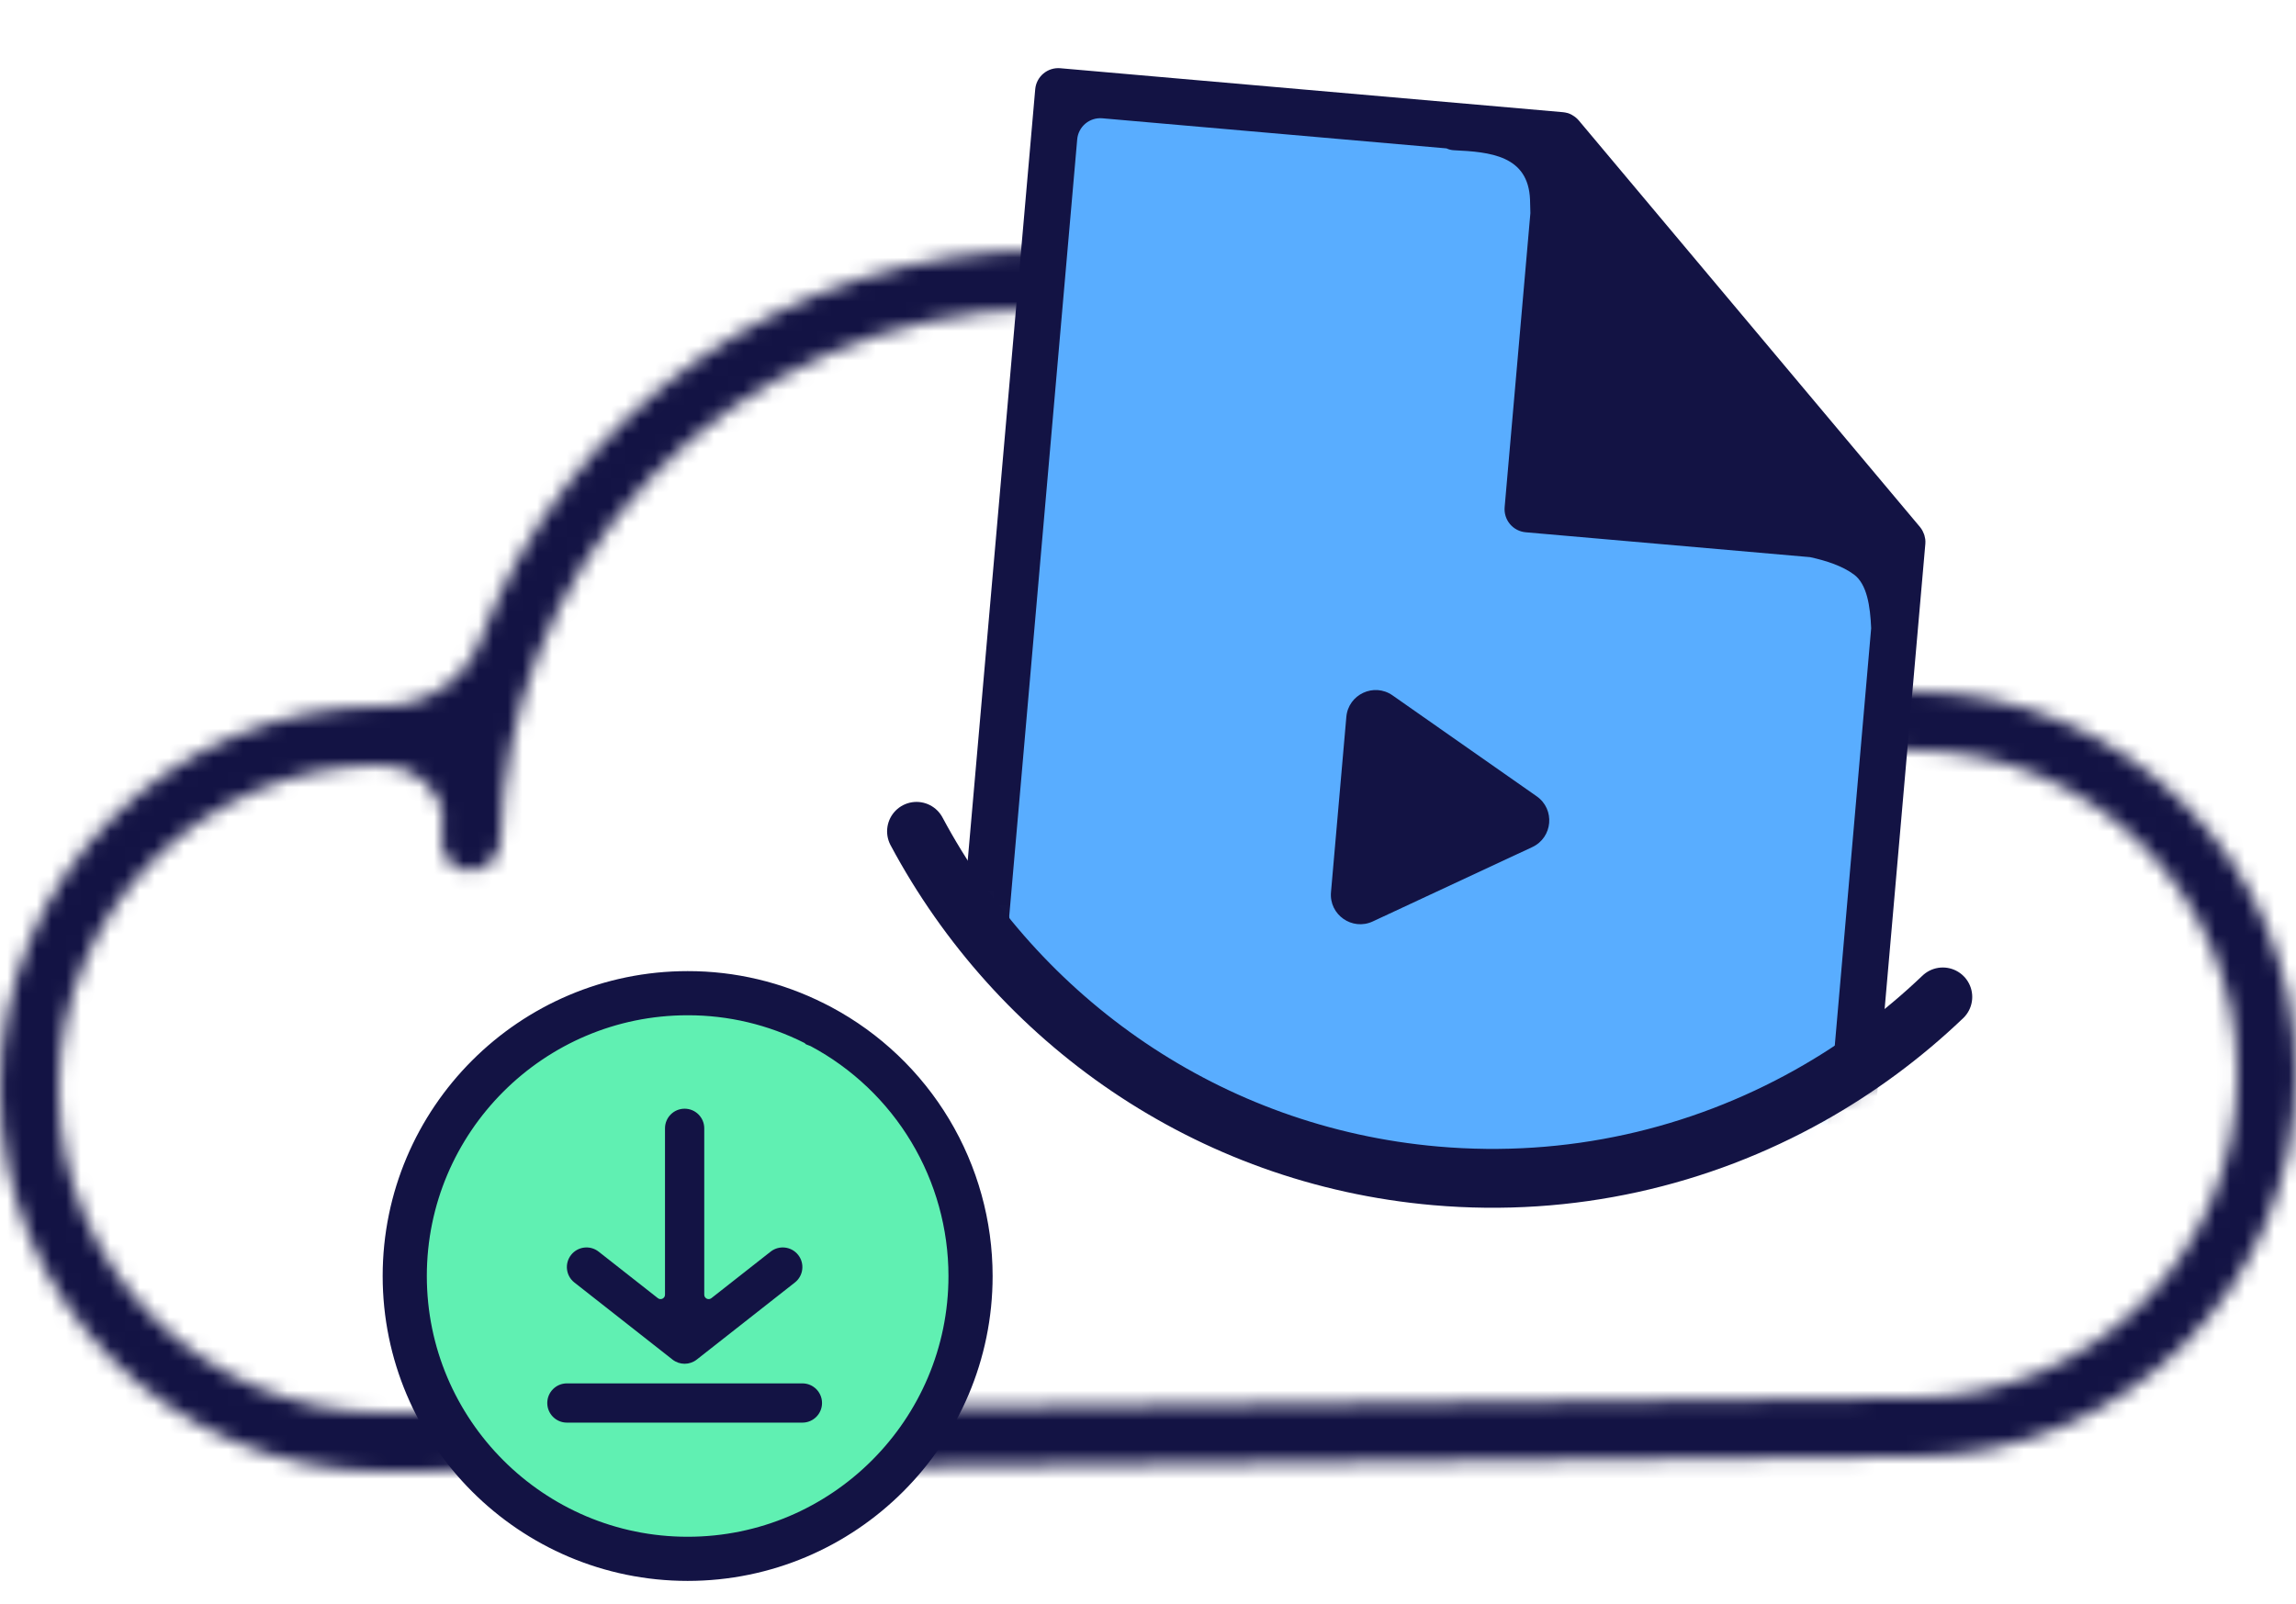 <?xml version="1.0" encoding="UTF-8"?> <svg xmlns="http://www.w3.org/2000/svg" width="156" height="109" viewBox="0 0 156 109" fill="none"> <mask id="path-1-inside-1" fill="white"> <path fill-rule="evenodd" clip-rule="evenodd" d="M71.028 21C75.735 21.004 80.4 21.905 84.772 23.659C89.325 25.485 93.47 28.198 96.965 31.641C100.46 35.083 103.236 39.187 105.13 43.712C106.767 47.622 107.718 51.779 107.946 56.001C108.006 57.104 108.895 58 110 58C111.105 58 112.005 57.104 111.951 56.001C111.857 54.063 111.625 52.137 111.258 50.237C110.908 48.419 113.007 46.738 114.703 47.478C119.702 49.661 125.316 51 130 51C142.15 51 152 60.85 152 73C152 85.15 142.15 95 130 95H129.981L129.962 95L26.472 95.995L26.453 95.996L26.433 95.996C26.289 95.999 26.145 96 26 96C13.85 96 4 86.15 4 74C4 61.85 13.85 52 26 52C28.022 52 30.176 53.701 30.063 55.72C30.035 56.225 30.017 56.73 30.007 57.236C29.986 58.34 30.914 59.209 32.018 59.175C33.122 59.142 33.984 58.22 34.011 57.115C34.112 52.888 34.937 48.704 36.455 44.747C38.212 40.167 40.863 35.982 44.252 32.435C47.642 28.889 51.703 26.052 56.199 24.089C60.696 22.127 65.537 21.078 70.442 21.004C70.618 21.002 70.793 21 70.968 21C70.988 21 71.008 21 71.028 21ZM70.963 17C53.407 17.015 38.434 28.066 32.604 43.589C31.596 46.273 28.868 48 26 48C11.641 48 0 59.641 0 74C0 88.359 11.641 100 26 100C26.17 100 26.34 99.998 26.51 99.995L130 99C144.359 99 156 87.359 156 73C156 58.641 144.359 47 130 47C121.966 47 109.733 42.306 105.335 35.583C98.02 24.403 85.393 17.013 71.038 17"></path> </mask> <path d="M71.038 15L70.963 15L70.963 19L71.038 19L71.038 15ZM84.772 23.659L83.283 27.371L84.772 23.659ZM71.028 21L71.025 25H71.025L71.028 21ZM96.965 31.641L94.158 34.49L94.158 34.49L96.965 31.641ZM105.13 43.712L108.82 42.167V42.167L105.13 43.712ZM129.981 95V91H129.962L129.943 91L129.981 95ZM129.962 95L129.923 91H129.923L129.962 95ZM26.472 95.995L26.433 91.995L26.432 91.996L26.472 95.995ZM26.453 95.996L26.413 91.996L26.395 91.996L26.376 91.996L26.453 95.996ZM26.433 95.996L26.357 91.996L26.356 91.997L26.433 95.996ZM36.455 44.747L40.19 46.18V46.18L36.455 44.747ZM44.252 32.435L47.144 35.199L47.144 35.199L44.252 32.435ZM70.442 21.004L70.503 25.004L70.442 21.004ZM70.968 21L70.972 25H70.972L70.968 21ZM32.604 43.589L28.86 42.183V42.183L32.604 43.589ZM26.51 99.995L26.472 95.995L26.453 95.996L26.433 95.996L26.51 99.995ZM130 99V95H129.981L129.962 95L130 99ZM105.335 35.583L101.987 37.773L105.335 35.583ZM34.011 57.115L30.012 57.02L34.011 57.115ZM111.258 50.237L107.331 50.995L111.258 50.237ZM111.951 56.001L115.946 55.806L111.951 56.001ZM107.946 56.001L111.94 55.785L107.946 56.001ZM86.261 19.946C81.416 18.003 76.247 17.004 71.032 17L71.025 25C75.223 25.003 79.384 25.807 83.283 27.371L86.261 19.946ZM99.772 28.791C95.899 24.976 91.306 21.969 86.261 19.946L83.283 27.371C87.344 29 91.041 31.42 94.158 34.49L99.772 28.791ZM108.82 42.167C106.72 37.153 103.645 32.606 99.772 28.791L94.158 34.49C97.275 37.561 99.751 41.221 101.44 45.257L108.82 42.167ZM111.94 55.785C111.687 51.106 110.633 46.5 108.82 42.167L101.44 45.257C102.9 48.744 103.748 52.451 103.952 56.217L111.94 55.785ZM107.331 50.995C107.661 52.709 107.871 54.447 107.956 56.196L115.946 55.806C115.843 53.679 115.588 51.565 115.186 49.48L107.331 50.995ZM130 47C125.983 47 120.916 45.827 116.304 43.813L113.103 51.144C118.488 53.495 124.649 55 130 55V47ZM156 73C156 58.641 144.359 47 130 47V55C139.941 55 148 63.059 148 73H156ZM130 99C144.359 99 156 87.359 156 73H148C148 82.941 139.941 91 130 91V99ZM129.981 99H130V91H129.981V99ZM130 99L130.019 99L129.943 91L129.923 91L130 99ZM26.51 99.995L130 99L129.923 91L26.433 91.995L26.51 99.995ZM26.492 99.995L26.511 99.995L26.432 91.996L26.413 91.996L26.492 99.995ZM26.509 99.995L26.529 99.995L26.376 91.996L26.357 91.996L26.509 99.995ZM26 100C26.171 100 26.34 99.998 26.51 99.995L26.356 91.997C26.238 91.999 26.119 92 26 92V100ZM0 74C0 88.359 11.641 100 26 100V92C16.059 92 8 83.941 8 74H0ZM26 48C11.641 48 0 59.641 0 74H8C8 64.059 16.059 56 26 56V48ZM34.006 57.31C34.015 56.854 34.032 56.398 34.057 55.943L26.07 55.498C26.039 56.051 26.018 56.606 26.008 57.161L34.006 57.31ZM32.72 43.314C31.038 47.699 30.124 52.335 30.012 57.02L38.009 57.211C38.1 53.441 38.836 49.709 40.19 46.18L32.72 43.314ZM41.361 29.671C37.605 33.601 34.667 38.239 32.72 43.314L40.19 46.18C41.757 42.095 44.121 38.362 47.144 35.199L41.361 29.671ZM54.599 20.423C49.617 22.598 45.117 25.741 41.361 29.671L47.144 35.199C50.167 32.036 53.789 29.506 57.799 27.755L54.599 20.423ZM70.382 17.005C64.947 17.087 59.581 18.249 54.599 20.423L57.799 27.755C61.809 26.005 66.128 25.07 70.503 25.004L70.382 17.005ZM70.965 17C70.771 17 70.576 17.002 70.382 17.005L70.503 25.004C70.659 25.001 70.815 25 70.972 25L70.965 17ZM71.032 17C71.009 17 70.987 17 70.965 17L70.972 25C70.99 25 71.007 25 71.025 25L71.032 17ZM70.96 13C51.684 13.017 35.255 25.151 28.86 42.183L36.349 44.995C41.612 30.98 55.13 21.014 70.967 21L70.96 13ZM28.86 42.183C28.491 43.163 27.36 44 26 44V52C30.376 52 34.701 49.384 36.349 44.995L28.86 42.183ZM26 44C9.431 44 -4 57.431 -4 74H4C4 61.85 13.85 52 26 52V44ZM-4 74C-4 90.569 9.431 104 26 104V96C13.85 96 4 86.15 4 74H-4ZM26 104C26.196 104 26.392 103.998 26.587 103.994L26.433 95.996C26.289 95.999 26.145 96 26 96V104ZM26.549 103.995L130.038 103L129.962 95L26.472 95.995L26.549 103.995ZM130 103C146.569 103 160 89.569 160 73H152C152 85.15 142.15 95 130 95V103ZM160 73C160 56.431 146.569 43 130 43V51C142.15 51 152 60.85 152 73H160ZM130 43C126.65 43 122.131 41.992 117.905 40.147C113.612 38.273 110.269 35.818 108.682 33.393L101.987 37.773C104.799 42.071 109.771 45.325 114.703 47.478C119.702 49.661 125.316 51 130 51V43ZM108.682 33.393C100.661 21.133 86.801 13.014 71.042 13L71.035 21C83.984 21.012 95.38 27.673 101.987 37.773L108.682 33.393ZM32.138 63.174C35.502 63.072 37.935 60.301 38.009 57.211L30.012 57.02C30.033 56.138 30.741 55.212 31.897 55.177L32.138 63.174ZM115.186 49.48C115.355 50.356 114.894 50.876 114.714 51.02C114.534 51.164 113.923 51.502 113.103 51.144L116.304 43.813C113.787 42.714 111.278 43.522 109.713 44.776C108.147 46.031 106.811 48.3 107.331 50.995L115.186 49.48ZM26.008 57.161C25.942 60.68 28.881 63.272 32.138 63.174L31.897 55.177C32.947 55.146 34.031 56 34.006 57.31L26.008 57.161ZM110 62C113.259 62 116.118 59.321 115.946 55.806L107.956 56.196C107.892 54.887 108.95 54 110 54V62ZM26 56C25.952 56 25.969 55.992 26.037 56.019C26.103 56.045 26.164 56.084 26.203 56.118C26.244 56.153 26.215 56.142 26.17 56.05C26.119 55.946 26.055 55.751 26.07 55.498L34.057 55.943C34.2 53.381 32.897 51.34 31.461 50.088C30.03 48.84 28.072 48 26 48V56ZM103.952 56.217C104.119 59.304 106.634 62 110 62V54C111.157 54 111.892 54.904 111.94 55.785L103.952 56.217Z" fill="#131344" mask="url(#path-1-inside-1)"></path> <mask id="mask0" mask-type="alpha" maskUnits="userSpaceOnUse" x="56" y="-15" width="95" height="95"> <circle cx="103.5" cy="32.5" r="47.5" fill="white"></circle> </mask> <g mask="url(#mask0)"> <path d="M75.951 76.028L75.914 76.01C75.746 75.958 75.597 75.862 75.479 75.732C72.638 73.969 69.421 72.901 66.089 72.616C54.295 71.584 43.86 80.34 42.828 92.135C41.796 103.929 50.552 114.364 62.346 115.396C74.141 116.428 84.576 107.671 85.608 95.877C85.944 92.005 85.223 88.114 83.523 84.618C81.822 81.123 79.205 78.154 75.951 76.028Z" fill="#60F0B2"></path> <path d="M126.054 38.939C125.35 38.424 124.35 38.03 122.999 37.736L103.685 36.047C103.304 36.013 102.952 35.829 102.706 35.536C102.46 35.243 102.341 34.865 102.374 34.483L104.125 14.47C104.12 14.168 104.115 13.861 104.099 13.555C103.974 10.319 100.989 10.177 98.811 10.069C98.651 10.066 98.495 10.029 98.352 9.959L74.918 7.901C74.468 7.862 74.02 8.003 73.673 8.294C73.327 8.585 73.11 9.001 73.07 9.452L68.449 62.27C68.459 62.34 68.465 62.411 68.465 62.482C68.355 65.594 68.546 68.781 72.111 70.571C72.383 70.706 72.656 70.837 72.923 70.966C73.897 71.437 74.819 71.881 75.658 72.503C81.03 75.367 85.137 80.137 87.172 85.875C87.504 86.638 87.789 87.421 88.026 88.22L88.185 88.72L88.203 88.756C88.217 88.777 88.235 88.798 88.251 88.817L88.245 88.881L88.251 88.932C88.625 90.1 89.101 91.425 90.021 92.477C90.704 93.232 91.543 93.831 92.479 94.232L92.522 94.252L92.569 94.24C92.605 94.23 92.641 94.217 92.676 94.202L92.694 94.196C92.814 94.292 92.938 94.379 93.063 94.47L93.092 94.485C94.392 94.974 95.785 95.225 97.121 95.443L120.781 97.513C121.231 97.552 121.679 97.41 122.025 97.12C122.372 96.829 122.589 96.412 122.629 95.962L127.289 42.695C127.229 41.327 127.045 39.667 126.054 38.939Z" fill="#59ADFF"></path> <path d="M130.811 36.658C130.812 36.645 130.813 36.633 130.805 36.621C130.794 36.542 130.777 36.464 130.754 36.387C130.745 36.357 130.735 36.328 130.724 36.3C130.702 36.239 130.677 36.18 130.647 36.123C130.635 36.097 130.623 36.07 130.609 36.046C130.567 35.971 130.519 35.9 130.465 35.833L130.456 35.821L107.252 8.166L107.241 8.156C107.184 8.091 107.121 8.031 107.054 7.977C107.033 7.959 107.01 7.944 106.987 7.927C106.934 7.888 106.879 7.852 106.821 7.819L106.746 7.777C106.67 7.739 106.592 7.707 106.512 7.682L106.488 7.679C106.396 7.653 106.301 7.635 106.206 7.626L106.178 7.623L72.042 4.637C71.626 4.6 71.213 4.73 70.893 4.999C70.573 5.267 70.373 5.651 70.337 6.067L64.783 69.547C51.998 69.24 40.959 78.965 39.828 91.889C38.651 105.341 48.638 117.241 62.089 118.418C75.013 119.548 86.5 110.372 88.424 97.722L123.65 100.804C124.066 100.84 124.479 100.71 124.799 100.441C125.119 100.173 125.319 99.789 125.355 99.373L130.815 36.971C130.816 36.961 130.816 36.952 130.817 36.94C130.824 36.846 130.822 36.752 130.811 36.658ZM62.363 115.266C50.641 114.241 41.939 103.87 42.965 92.149C43.99 80.427 54.361 71.725 66.082 72.751C69.392 73.038 72.588 74.098 75.412 75.847C75.538 75.983 75.697 76.084 75.873 76.141C79.108 78.253 81.709 81.203 83.399 84.677C85.09 88.15 85.806 92.017 85.472 95.866C84.457 107.587 74.085 116.292 62.363 115.266ZM122.494 95.946C122.458 96.362 122.258 96.746 121.938 97.014C121.618 97.282 121.205 97.413 120.789 97.376L97.13 95.306C94.638 94.898 91.85 94.358 90.119 92.383C88.548 90.592 88.279 87.964 87.287 85.824C85.231 80.064 81.105 75.275 75.713 72.388C74.647 71.598 73.417 71.076 72.164 70.456C68.809 68.776 68.471 65.916 68.587 62.49C68.588 62.413 68.583 62.336 68.572 62.26L73.19 9.469C73.227 9.054 73.427 8.669 73.746 8.401C74.066 8.133 74.479 8.003 74.895 8.039L98.281 10.085C98.441 10.161 98.616 10.204 98.793 10.211C101.24 10.328 103.839 10.562 103.957 13.567C103.969 13.872 103.974 14.177 103.981 14.482L102.232 34.47C102.196 34.886 102.326 35.299 102.594 35.619C102.863 35.939 103.247 36.139 103.663 36.175L122.984 37.865C124.122 38.114 125.19 38.472 125.963 39.044C126.853 39.698 127.071 41.199 127.135 42.695L122.494 95.946Z" fill="#131344"></path> <path fill-rule="evenodd" clip-rule="evenodd" d="M65.172 80.259C66.061 80.337 66.719 81.121 66.641 82.01L65.436 95.787C65.414 96.037 65.689 96.202 65.899 96.065L71.2 92.602C71.947 92.114 72.948 92.324 73.436 93.07C73.924 93.817 73.714 94.819 72.967 95.307L64.366 100.926C63.743 101.333 62.921 101.261 62.378 100.752L54.883 93.725C54.233 93.114 54.2 92.092 54.81 91.441C55.42 90.79 56.443 90.757 57.094 91.368L61.713 95.699C61.895 95.87 62.195 95.755 62.217 95.506L63.422 81.728C63.5 80.839 64.284 80.182 65.172 80.259Z" fill="#131344"></path> <path d="M104.411 54.12C105.672 55.003 105.505 56.92 104.109 57.571L93.271 62.624C91.876 63.275 90.299 62.171 90.433 60.638L91.476 48.724C91.61 47.191 93.354 46.377 94.615 47.26L104.411 54.12Z" fill="#131344"></path> </g> <path d="M132.002 67.754C129.275 70.359 126.229 72.615 122.937 74.459C115.452 78.652 106.697 80.715 97.539 79.914C82.062 78.56 69.139 69.348 62.273 56.5" stroke="#131344" stroke-width="4" stroke-linecap="round"></path> <path d="M55.783 69.774L55.696 69.727L55.602 69.692L55.571 69.68L55.532 69.644L55.343 69.548C52.67 68.197 49.716 67.495 46.72 67.5C36.121 67.501 27.5 76.122 27.5 86.722C27.5 97.322 36.122 105.943 46.722 105.943C57.322 105.943 65.943 97.322 65.943 86.722V86.721C65.941 83.241 64.995 79.827 63.206 76.843C61.417 73.859 58.852 71.415 55.783 69.774Z" fill="#60F0B2" stroke="#131344" stroke-width="3"></path> <path fill-rule="evenodd" clip-rule="evenodd" d="M46.516 75.351C47.253 75.351 47.85 75.948 47.85 76.684V87.991C47.85 88.242 48.138 88.382 48.335 88.227L52.36 85.065C52.939 84.61 53.777 84.711 54.232 85.29C54.687 85.869 54.587 86.707 54.008 87.162L47.34 92.401C46.857 92.781 46.176 92.781 45.693 92.401L39.025 87.162C38.446 86.707 38.346 85.869 38.801 85.29C39.256 84.711 40.094 84.61 40.673 85.065L44.698 88.227C44.895 88.382 45.183 88.242 45.183 87.991V76.684C45.183 75.948 45.78 75.351 46.516 75.351Z" fill="#131344"></path> <path fill-rule="evenodd" clip-rule="evenodd" d="M37.184 95.353C37.184 94.616 37.781 94.019 38.517 94.019H54.519C55.255 94.019 55.852 94.616 55.852 95.353C55.852 96.089 55.255 96.686 54.519 96.686H38.517C37.781 96.686 37.184 96.089 37.184 95.353Z" fill="#131344"></path> </svg> 
